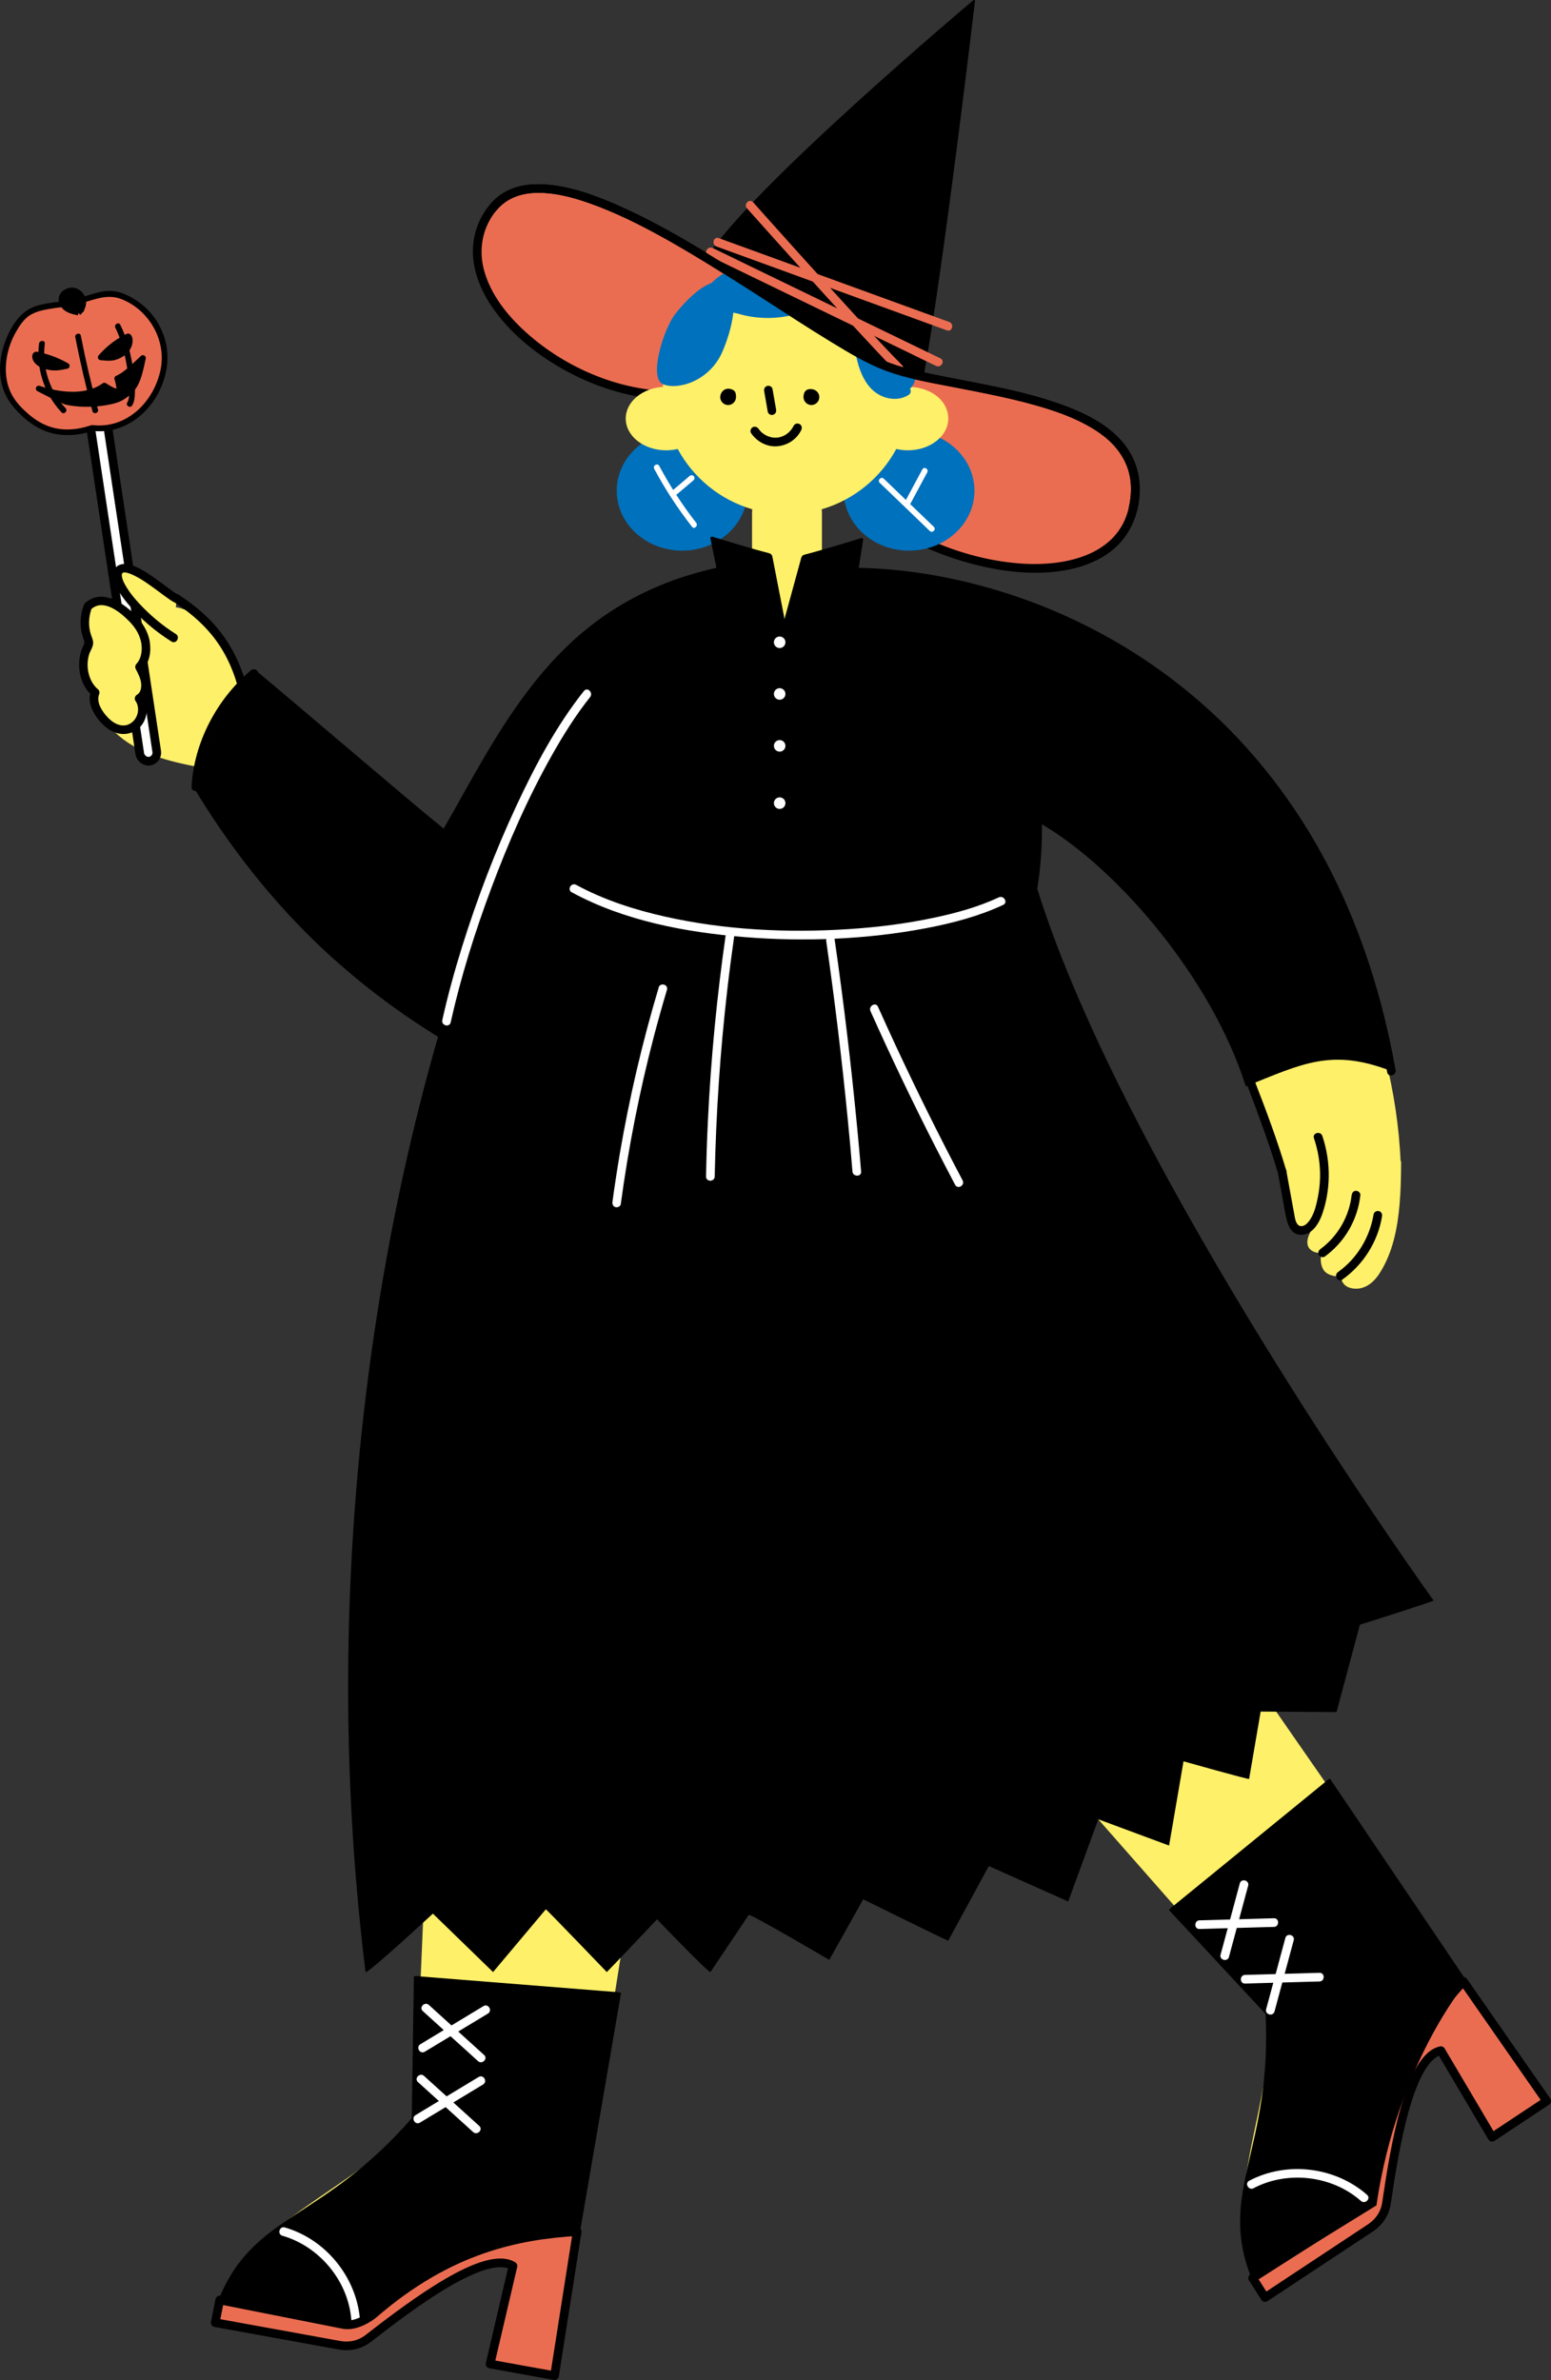 <?xml version="1.0" encoding="UTF-8"?>
<svg id="_レイヤー_2" data-name="レイヤー 2" xmlns="http://www.w3.org/2000/svg" viewBox="0 0 268.64 412.2">
  <rect x="0" y="0" width="268.64" height="412.2" fill="#333333" stroke="none"/>
  <defs>
    <style>
      .cls-1, .cls-2 {
        fill: #fff;
      }

      .cls-3 {
        stroke-miterlimit: 10;
      }

      .cls-3, .cls-4, .cls-5, .cls-2 {
        stroke: #000;
      }

      .cls-4, .cls-5, .cls-2 {
        stroke-linecap: round;
        stroke-linejoin: round;
      }

      .cls-5, .cls-2 {
        stroke-width: 1.5px;
      }

      .cls-5, .cls-6 {
        fill: #eb6d51;
      }

      .cls-7 {
        fill: #0071bc;
      }

      .cls-8 {
        fill: #fff069;
      }

      .cls-9 {
        fill: none;
      }
    </style>
  </defs>
  <g id="_レイヤー_13" data-name="レイヤー 13">
    <g>
      <g>
        <path class="cls-8" d="m74.47,304.97l-2.66,62.1c-10.29,12.37-27.57,16.64-33.47,31.39l23.28,5.01c19.47-15.11,38.34-16.98,38.34-16.98l13.77-86.89"/>
        <path class="cls-9" d="m74.47,304.97l-2.66,62.1c-10.29,12.37-27.57,16.64-33.47,31.39l23.28,5.01c19.47-15.11,38.34-16.98,38.34-16.98l13.77-86.89"/>
        <path class="cls-3" d="m72.19,342.26l-.38,24.8c-15.65,18.03-27.57,16.64-33.47,31.39l23.77,5.1c19.47-15.11,37.85-17.07,37.85-17.07l7.12-41.44"/>
        <path class="cls-1" d="m72.39,360.6c2.79,2.52,5.57,5.05,8.36,7.57.4.36.8.73,1.2,1.09.71.65,1.78-.41,1.06-1.06-2.79-2.52-5.57-5.05-8.36-7.57-.4-.36-.8-.73-1.2-1.09-.71-.65-1.78.41-1.06,1.06h0Z"/>
        <path class="cls-1" d="m72.73,367.63c3.19-1.93,6.38-3.85,9.57-5.78l1.37-.83c.83-.5.07-1.8-.76-1.3-3.19,1.93-6.38,3.85-9.57,5.78l-1.37.83c-.83.5-.07,1.8.76,1.3h0Z"/>
        <path class="cls-1" d="m73.23,348.31c2.79,2.52,5.57,5.05,8.36,7.57.4.36.8.73,1.2,1.09.71.65,1.78-.41,1.06-1.06-2.79-2.52-5.57-5.05-8.36-7.57-.4-.36-.8-.73-1.2-1.09-.71-.65-1.78.41-1.06,1.06h0Z"/>
        <path class="cls-1" d="m73.57,355.35c3.19-1.93,6.38-3.85,9.57-5.78l1.37-.83c.83-.5.07-1.8-.76-1.3-3.19,1.93-6.38,3.85-9.57,5.78l-1.37.83c-.83.5-.07,1.8.76,1.3h0Z"/>
        <path class="cls-1" d="m48.92,387.22c6.4,1.84,11.36,7.8,11.92,14.45.08.95,1.58.96,1.5,0-.62-7.32-5.94-13.86-13.02-15.89-.93-.27-1.33,1.18-.4,1.45h0Z"/>
        <path class="cls-5" d="m37.28,402.26l.78-3.92,21.49,4.26c2.16.37,4.58-1.32,5.16-1.82,13.2-11.44,25.15-13.65,35.26-14.29l-3.92,24.96-11.17-2.02,3.97-16.97c-4.72-2.92-17.26,6.48-24.89,12.4-.55.43-2.25,1.82-5.18,1.32l-21.5-3.91Z"/>
      </g>
      <g>
        <path class="cls-8" d="m178.65,301.93l41.05,46.68c1.13,16.05-8.39,31.09-2.45,45.82l20.28-12.49c3.61-24.38,15.94-38.79,15.94-38.79l-50.17-72.26"/>
        <path class="cls-9" d="m178.65,301.93l41.05,46.68c1.13,16.05-8.39,31.09-2.45,45.82l20.28-12.49c3.61-24.38,15.94-38.79,15.94-38.79l-50.17-72.26"/>
        <path class="cls-5" d="m219.11,397.91l-2.15-3.37,18.47-11.79c1.81-1.22,2.39-4.12,2.47-4.88,1.62-17.39,8.72-27.26,15.57-34.71l14.43,20.73-9.46,6.27-8.87-15c-5.43,1.16-7.98,16.62-9.39,26.17-.1.69-.36,2.87-2.83,4.54l-18.23,12.05Z"/>
        <path class="cls-3" d="m202.81,330.44l16.89,18.17c1.18,23.84-8.39,31.09-2.45,45.82l20.69-12.77c3.61-24.38,15.52-38.51,15.52-38.51l-23.53-34.84"/>
        <path class="cls-1" d="m215.65,343.54c3.77-.11,7.54-.21,11.3-.32l1.59-.04c.96-.03.97-1.53,0-1.5-3.77.11-7.54.21-11.3.32l-1.59.04c-.96.03-.97,1.53,0,1.5h0Z"/>
        <path class="cls-1" d="m220.75,348.38c.97-3.6,1.94-7.2,2.91-10.8.14-.51.28-1.03.42-1.54.25-.93-1.19-1.33-1.45-.4-.97,3.6-1.94,7.2-2.91,10.8-.14.51-.28,1.03-.42,1.54-.25.93,1.19,1.33,1.45.4h0Z"/>
        <path class="cls-1" d="m207.76,334.09c3.77-.11,7.54-.21,11.3-.32l1.59-.04c.96-.03.97-1.53,0-1.5-3.77.11-7.54.21-11.3.32l-1.59.04c-.96.03-.97,1.53,0,1.5h0Z"/>
        <path class="cls-1" d="m212.86,338.93c.97-3.6,1.94-7.2,2.91-10.8.14-.51.28-1.03.42-1.54.25-.93-1.19-1.33-1.45-.4-.97,3.6-1.94,7.2-2.91,10.8-.14.51-.28,1.03-.42,1.54-.25.93,1.19,1.33,1.45.4h0Z"/>
        <path class="cls-1" d="m217.13,378.98c5.89-3.1,13.59-2.2,18.59,2.21.72.64,1.79-.42,1.06-1.06-5.52-4.86-13.89-5.87-20.41-2.44-.85.45-.1,1.74.76,1.3h0Z"/>
      </g>
      <path class="cls-8" d="m116.79,102.99c-9.12,2.33-15.03,6.61-26.02,22.61-2.72,3.96-11.22,16.13-12.97,19.67-4.64-3.86-10.69-7.21-16.92-12.39-2.42-2.01-11.48-7.68-18.15-13.69-2.93-2.65-6.01-13.29-12.39-14.03-3.31-.39-6.49.75-9.29,2.56-.77.49-1.56,1-2.11,1.73-.52.69-.8,1.52-1,2.36-1.6,6.75.89,14.89,7.37,17.37,2.43.93,7.12,1.7,9.39,2.96,3.95,5.46,11.09,15.61,14.55,19.47,8.2,9.17,16.38,18.87,28.08,25.25,3.72,2.03,6.93,3.86,11.03,2.77,3.43-.91,6.14-3.5,8.46-6.18,10.75-12.38,16.54-28.23,21.39-43.9,1.55-5.01,3.05-10.16,2.78-15.4-.21-4.14-1.7-8.44-4.21-11.19Z"/>
      <path class="cls-8" d="m19.83,126.76c3.97,3.8,9.44,5.12,14.67,6.11.94.18,1.35-1.27.4-1.45-4.96-.94-10.24-2.11-14.01-5.73-.7-.67-1.76.39-1.06,1.06h0Z"/>
      <rect class="cls-2" x="19.7" y="68.84" width="2.96" height="63.34" rx="1.48" ry="1.48" transform="translate(-14.74 4.28) rotate(-8.57)"/>
      <g>
        <g>
          <path class="cls-8" d="m30.58,103.66c-.85-.03-8.26-6.93-9.96-4.87-1.58,1.92,3.92,8.24,9.46,11.69"/>
          <path d="m30.58,102.91c.33.03.15,0,.1,0-.12,0,.17.09.05.02-.09-.05-.17-.1-.26-.15-.27-.17-.53-.35-.78-.54-.68-.49-1.34-.99-2.02-1.49-1.48-1.07-3.01-2.19-4.74-2.83-1.3-.48-3.01-.36-3.29,1.29-.15.87.18,1.74.56,2.51.51,1.03,1.22,1.97,1.95,2.85,2.12,2.56,4.74,4.77,7.55,6.54.82.52,1.57-.78.76-1.3-2.34-1.47-4.48-3.27-6.36-5.3-.77-.83-1.5-1.71-2.1-2.67-.38-.6-.83-1.42-.89-2.04-.03-.29-.02-.39.09-.54-.1.14.21-.19.03-.04.03-.03.2-.09.03-.03.05-.02.12-.04.18-.05-.17.02.2,0,.27,0,.07,0,.08,0,.25.05.31.07.61.18.9.31,1.56.69,2.98,1.75,4.35,2.75.67.49,1.33,1,2.01,1.47.42.29.86.63,1.38.67.96.08.96-1.42,0-1.5h0Z"/>
        </g>
        <g>
          <path class="cls-8" d="m30.58,103.66c4.67,3.03,9.12,7.24,11.27,14.81"/>
          <path d="m30.2,104.31c2.37,1.54,4.56,3.34,6.37,5.52,2.15,2.58,3.63,5.62,4.55,8.84.27.93,1.71.53,1.45-.4-.98-3.42-2.57-6.61-4.83-9.37-1.91-2.33-4.27-4.24-6.78-5.89-.81-.53-1.56.77-.76,1.3h0Z"/>
        </g>
      </g>
      <g>
        <path class="cls-8" d="m15.15,105.25c-.61,1.66-.59,3.63.05,5.25.11.27.24.55.22.86-.02.29-.17.54-.29.79-1.29,2.51-.64,6.18,1.38,7.79-.56,1.19.03,2.67.75,3.71.82,1.18,1.87,2.18,3.1,2.57,1.23.39,2.67.08,3.56-1.04s1.06-3.07.2-4.21c.81-.39,1.19-1.58,1.1-2.62s-.56-1.97-1.03-2.85c1.16-1.21,1.38-3.39.83-5.11s-1.7-3.05-2.94-4.12c-1.37-1.19-4.4-3.5-6.76-1.32"/>
        <path d="m14.43,105.05c-.52,1.48-.6,3.11-.26,4.64.09.38.21.75.35,1.11.18.48.09.68-.12,1.12-.27.57-.47,1.16-.57,1.78-.41,2.37.22,5.18,2.14,6.77l-.19-.73c-.69,1.65.17,3.46,1.18,4.77s2.38,2.45,4.08,2.6c1.58.14,3.16-.7,3.88-2.12.68-1.35.73-3.13-.16-4.4l-.27,1.03c.98-.54,1.41-1.67,1.47-2.74.08-1.34-.53-2.61-1.14-3.76l-.12.91c1.22-1.33,1.52-3.21,1.23-4.95s-1.35-3.42-2.64-4.69c-2.2-2.18-5.7-4.44-8.52-1.97-.73.64.34,1.69,1.06,1.06,2.07-1.82,4.88.46,6.4,1.97,1.03,1.01,1.88,2.24,2.19,3.67.28,1.28.14,2.85-.78,3.85-.23.26-.28.6-.12.91.43.82.89,1.7.94,2.65.03.65-.12,1.46-.74,1.8-.33.19-.5.7-.27,1.03,1.29,1.85-.25,4.69-2.58,4.24-1.13-.22-2.06-1.09-2.75-1.98-.75-.97-1.43-2.25-.92-3.47.09-.22-.01-.58-.19-.73-1.68-1.39-2.18-3.93-1.61-5.97.16-.58.53-1.09.68-1.67.19-.71-.15-1.31-.36-1.96-.44-1.43-.37-2.95.12-4.36.32-.91-1.13-1.31-1.45-.4h0Z"/>
      </g>
      <path d="m34.06,132.52c5.06,7.44,10.48,14.65,16.26,21.54,3.35,4,6.83,7.9,10.55,11.57,3.33,3.29,6.86,6.45,10.78,9.04,2.89,1.91,6.19,3.67,9.71,3.93,2.82.21,5.66-.78,8.1-2.11,2.93-1.59,5.53-3.78,7.86-6.14,2.73-2.76,5.16-5.83,7.38-9.01,4.89-7.02,8.83-14.72,11.92-22.69,2.69-6.95,4.95-14.39,5.26-21.88.19-4.5-.39-10.68-5.05-12.87-2.24-1.05-4.48-.75-6.67.3-2.88,1.38-5.36,3.62-7.61,5.84-5.88,5.82-10.83,12.62-15.51,19.43-3.29,4.78-6.44,9.67-9.41,14.65-.15.26-.31.52-.46.77-.49.83.81,1.59,1.3.76,2.07-3.54,4.28-7.01,6.53-10.44,4.41-6.73,9.06-13.36,14.32-19.46,2.39-2.77,4.91-5.47,7.77-7.76,1.09-.87,2.24-1.67,3.48-2.31.58-.3.94-.46,1.54-.65.26-.08.52-.15.79-.21.12-.02.23-.05.35-.06.04,0,.19-.02.02,0,.08,0,.17-.02.25-.02.24-.02.49-.02.73,0,.06,0,.41.05.21.02.12.02.24.04.36.07.53.12,1.03.3,1.35.46.92.45,1.44.89,2.11,1.71,0,0,.04.05.14.19.06.09.13.19.19.28.14.22.28.45.4.69.28.54.38.77.58,1.37.4,1.18.61,2.39.71,3.53.28,2.99,0,6.03-.48,8.99-.61,3.7-1.58,7.33-2.74,10.9-2.57,7.91-6.11,15.54-10.42,22.65-3.84,6.35-8.41,12.65-14.32,17.24-2.26,1.75-4.75,3.24-7.49,3.94-1.27.33-2.41.47-3.76.33-1.45-.14-3.03-.67-4.41-1.29-3.69-1.67-6.98-4.19-10.03-6.83-3.78-3.27-7.28-6.87-10.62-10.59-6.4-7.11-12.28-14.68-17.81-22.48-.97-1.37-1.92-2.74-2.87-4.12-.54-.79-1.84-.04-1.3.76h0Z"/>
      <path d="m41.31,118.99c4.75,3.93,9.73,7.58,14.69,11.23,5.53,4.08,11.1,8.11,16.64,12.17,2.17,1.59,4.35,3.18,6.48,4.82.32.25.84.05,1.03-.27.23-.38.05-.78-.27-1.03-4.35-3.34-8.82-6.53-13.25-9.76-5.67-4.13-11.34-8.26-16.94-12.49-2.47-1.87-4.93-3.75-7.32-5.73-.74-.61-1.81.44-1.06,1.06h0Z"/>
      <path d="m129.48,98.23c-8.99.07-23.33,7.64-30.06,13.6-7.79,6.9-18.7,22.83-22.4,32.77-2.55-1.25-22.25-19.09-32.95-27.42-5.7,2.96-10.27,17.91-10.15,18.55s17.84,23.41,17.84,23.41c0,0,15.51,14.45,26.16,20.82,9.29-12.97,19.98-25.2,27.68-39.18"/>
      <path d="m63.31,341.55c-10.63-86.2,9.08-160.86,25-196.97,13.01-29.52,15.08-39.08,31.42-44.04,5.54-1.68,21.39-3.86,32-.69,36.26,10.84,27.92,54.06,27.92,54.06,15.38,49.39,68.65,123.28,68.65,123.28.18.13-12.76,4.2-12.76,4.2l-4.05,15.13-13.14-.09-2,11.68c-.33.05-11.36-3.06-11.36-3.06l-2.5,14.59-12.26-4.55-5.21,14.24-13.75-6.14-7.04,12.93c-.28-.04-14.72-7.17-14.72-7.17l-5.88,10.49s-13.69-8.06-13.95-7.78l-6.63,9.89c-.23.25-9.25-9.13-9.25-9.13,0,0-8.42,8.9-8.7,9.13,0,0-10.31-10.74-10.56-10.87l-9.14,10.87-10.42-10.12s-11.58,10.7-11.66,10.12Z"/>
      <g>
        <path d="m33.71,136.65c5.39,8.93,11.76,17.28,19.1,24.69,5.26,5.3,11.01,10.1,17.15,14.36,2.29,1.59,4.63,3.09,7,4.56.82.51,1.58-.79.76-1.3-4.75-2.96-9.39-6.09-13.76-9.6-6.76-5.43-12.91-11.6-18.37-18.33-3.88-4.79-7.4-9.86-10.58-15.14-.5-.83-1.8-.07-1.3.76h0Z"/>
        <path d="m43.31,117.24c4.69,3.89,9.33,7.85,13.98,11.79,5.18,4.39,10.35,8.79,15.58,13.12,2.06,1.71,4.13,3.41,6.25,5.05.32.25.84.05,1.03-.27.23-.38.05-.78-.27-1.03-4.23-3.26-8.46-6.88-12.6-10.37-5.27-4.44-10.51-8.91-15.77-13.36-2.37-2.01-4.75-4.02-7.14-6-.74-.61-1.8.44-1.06,1.06h0Z"/>
        <path d="m34.67,136.28c.38-7.31,4.28-14.45,9.85-19.12.74-.62-.33-1.68-1.06-1.06-5.87,4.93-9.89,12.49-10.28,20.18-.05.96,1.45.96,1.5,0h0Z"/>
        <path d="m131.49,97.1c-5.83.7-11.6,2-17.05,4.24-4.57,1.89-8.83,4.38-12.69,7.48-7.19,5.77-12.55,13.37-17.23,21.22-2.67,4.48-5.15,9.08-7.75,13.6-.48.84.81,1.6,1.3.76,4.52-7.89,8.71-16.02,14.14-23.33,5.54-7.45,12.49-13.68,20.97-17.56,5.77-2.64,12.02-4.16,18.31-4.91.95-.11.96-1.61,0-1.5h0Z"/>
      </g>
      <path class="cls-1" d="m101.15,119.66c-4.8,6.04-8.47,12.95-11.72,19.92-3.66,7.85-6.76,15.98-9.35,24.24-1.32,4.23-2.51,8.52-3.47,12.85-.21.94,1.24,1.34,1.45.4,1.76-7.9,4.2-15.65,7.03-23.23,2.94-7.88,6.34-15.64,10.47-22.98,1.98-3.52,4.13-6.97,6.65-10.13.59-.75-.46-1.82-1.06-1.06h0Z"/>
      <g>
        <path class="cls-8" d="m241.38,193.22c-4.42-25.25-9.82-32.66-17.79-46.98-4.97-8.93-8.93-8-14.68-5.14h0c-5.75,2.86-10.61,8.21-4.81,18.63,0,0,12.43,23.41,15.66,35.16,2.77,10.07,6.09,19.6,18.19,21.54,4.06.65,5-14.25,3.43-23.21Z"/>
        <rect class="cls-8" x="230.63" y="211.35" width="3.28" height="9.75" rx="1.64" ry="1.64" transform="translate(142.99 -88.3) rotate(30.71)"/>
        <rect class="cls-8" x="233.34" y="209.75" width="6" height="12.76" rx="3" ry="3" transform="translate(94.65 -71.09) rotate(21.3)"/>
        <path class="cls-8" d="m230.73,215.42l3.45-5.62c.58-.95.29-2.16-.66-2.71h0c-.95-.54-1.7.51-2.29,1.46l-3.44,5.27c-.58.95-.78,1.78.16,2.32h0c.95.54,2.18.22,2.77-.73Z"/>
        <path class="cls-8" d="m228.07,208.4c.21-2.51-.2-10.09-.2-10.09-.16-3.04-2.02-4.6-4.38-4.26-2.91.42-3.49,1.85-3.09,2.93,1.2,3.22,1.71,8.55,2.53,11.26.61,2.01.66,5.15,1.78,4.89s3.12-1.96,3.36-4.73Z"/>
      </g>
      <g>
        <path class="cls-8" d="m195.93,116.95c10.12,8.27,18.8,18.27,25.92,29.21s12.64,22.66,16.04,35.13c1.77,6.51,2.92,13.19,3.2,19.94.04.96,1.54.97,1.5,0-.25-6.09-1.19-12.15-2.66-18.06-1.54-6.21-3.66-12.27-6.21-18.13s-5.76-11.98-9.28-17.6-7.46-11.02-11.76-16.08-8.86-9.67-13.84-13.92c-.61-.52-1.22-1.03-1.84-1.53-.74-.61-1.81.45-1.06,1.06h0Z"/>
        <path d="m205.59,164.21c5.02,9.98,9.33,20.4,13.1,30.92.95,2.65,1.85,5.31,2.65,8.01.27.92,1.72.53,1.45-.4-1.52-5.13-3.39-10.16-5.33-15.15-2.15-5.52-4.44-10.98-6.88-16.38-1.18-2.61-2.4-5.21-3.69-7.77-.43-.86-1.73-.1-1.3.76h0Z"/>
        <path class="cls-8" d="m241.2,201.42c-.03,3.51-.08,7.05-.69,10.51-.3,1.7-.73,3.39-1.37,4.99-.58,1.46-1.38,3.28-2.66,4.26-.6.46-1.55.7-2.28.42s-.42-.85-.09-1.33c.56-.8-.73-1.52-1.3-.76-.17.23-.94.11-1.16.07-.36-.06-.92-.14-1.14-.45-.47-.65-.24-2.2.31-2.74.59-.58-.2-1.68-.91-1.18-.47.34-1.32.54-1.83.16-.31-.24,0-.81.17-1.2.49-1.09,1.54-2.48.96-3.71-.41-.87-1.7-.11-1.3.76-.05-.11-.02,0-.03.06-.03.17-.09.33-.15.49-.14.37-.33.71-.5,1.06-.35.72-.8,1.51-.79,2.33,0,2.07,2.92,2.26,4.22,1.34l-.91-1.18c-1.13,1.11-1.4,3.74-.26,4.92.55.58,1.48.77,2.24.85.9.1,1.81-.06,2.37-.83l-1.3-.76c-.99,1.43-.55,3.23,1.27,3.61,2.09.44,3.75-.85,4.83-2.51,2.31-3.54,3.15-7.84,3.51-11.99.21-2.4.25-4.81.27-7.22,0-.97-1.49-.97-1.5,0h0Z"/>
        <path d="m234.11,206.98c-.4,3.68-2.42,7.17-5.41,9.35-.33.24-.48.65-.27,1.03.19.33.7.51,1.03.27,3.46-2.52,5.7-6.38,6.16-10.64.04-.4-.38-.75-.75-.75-.44,0-.71.35-.75.75h0Z"/>
        <path d="m237.92,210.28c-.65,4-2.86,7.68-6.18,10.04-.78.56-.03,1.86.76,1.3,3.62-2.58,6.15-6.54,6.87-10.94.07-.4-.1-.8-.52-.92-.36-.1-.86.12-.92.52h0Z"/>
        <path d="m221.34,203.14c.42,2.32.85,4.63,1.27,6.95.3,1.62.8,3.92,2.94,3.77,1.84-.13,2.96-2.1,3.49-3.65.69-2.02,1.06-4.16,1.1-6.3.05-2.43-.33-4.88-1.11-7.18-.31-.91-1.76-.52-1.45.4.74,2.19,1.11,4.47,1.06,6.78-.03,1.19-.16,2.38-.4,3.54-.22,1.06-.48,2.21-.98,3.18-.34.66-1.01,1.73-1.86,1.73-.95,0-1.11-1.39-1.23-2.07-.46-2.52-.92-5.03-1.38-7.55-.17-.95-1.62-.55-1.45.4h0Z"/>
      </g>
      <path d="m240.99,185.52c-3.64-29.45-33.74-86.61-89.77-85.85,0,0,16.77,35.58,29.75,43.4,13,7.84,29.01,26.66,34.81,45.09,9.88-4,14.94-6.63,25.21-2.65Z"/>
      <path class="cls-6" d="m119.14,68.22c-8.72.62-17.72-1.47-24.91-6.45-11.62-8.04-13.71-19.03-9.84-25.06,2.84-4.43,12.55-4.92,20.72-1.14,11.28,5.21,30.16,17.49,34.09,19.81,24.41,14.45,28.3,10.07,39.39,13.84,12.49,4.24,14.61,7.01,17.32,11.26,1.17,1.83,1.08,7.45-1.15,11.28-4.09,7.01-19.63,7.41-28.77,4.43-10.98-3.59-17.75-8.65-32.43-22.24"/>
      <path d="m119.45,67.62c-10.21.93-20.95-3.33-28.46-10.17-3.18-2.89-6.05-6.5-7.17-10.72-.98-3.68-.21-7.58,2.32-10.48,1.67-1.92,4.01-2.75,6.5-2.85,3.2-.12,6.39.73,9.4,1.78,8.08,2.82,15.55,7.38,22.78,11.88,7.12,4.43,14.04,9.21,21.27,13.45,2.48,1.46,5.03,2.9,7.76,3.85,3.22,1.13,6.61,1.77,9.95,2.42,3.98.78,7.97,1.51,11.92,2.46s7.68,2,11.23,3.72c2.91,1.41,5.8,3.31,7.49,6.14s1.82,6.48.85,9.67c-2.28,7.52-10.97,9.25-17.84,8.87-10.15-.56-20.14-4.97-28.17-11.06-2.16-1.64-4.19-3.45-6.08-5.39-.67-.69-1.73.37-1.06,1.06,7.66,7.88,17.82,13.65,28.58,15.97,4.42.95,9.04,1.33,13.53.59,3.61-.6,7.26-2.05,9.77-4.81s3.6-6.56,3.37-10.21c-.22-3.45-1.88-6.5-4.47-8.76-2.83-2.47-6.34-4.03-9.86-5.25-4.02-1.38-8.18-2.32-12.34-3.16-3.92-.8-7.87-1.47-11.77-2.38-2.91-.68-5.56-1.52-8.16-2.84-3.19-1.62-6.23-3.52-9.25-5.43-3.71-2.34-7.38-4.75-11.08-7.11-7.65-4.89-15.41-9.81-23.76-13.44-3.39-1.47-6.93-2.78-10.61-3.3-2.84-.4-5.87-.34-8.46,1.05-3.06,1.63-5.09,5.11-5.59,8.47-.63,4.22.98,8.39,3.38,11.8,2.87,4.08,6.81,7.37,11.07,9.91,4.66,2.78,9.88,4.75,15.26,5.53,2.55.37,5.13.48,7.71.25.95-.09.96-1.59,0-1.5h0Z"/>
      <g>
        <ellipse class="cls-7" cx="157.45" cy="84.99" rx="11.33" ry="10.38"/>
        <g>
          <path class="cls-1" d="m152.37,83.62c2.89,2.78,5.78,5.56,8.67,8.34.46.45,1.17-.26.71-.71-2.89-2.78-5.78-5.56-8.67-8.34-.46-.45-1.17.26-.71.71h0Z"/>
          <path class="cls-1" d="m159.75,81.3c-.96,1.79-1.92,3.57-2.88,5.36-.3.57.56,1.07.86.5.96-1.79,1.92-3.57,2.88-5.36.3-.57-.56-1.07-.86-.5h0Z"/>
        </g>
      </g>
      <g>
        <ellipse class="cls-7" cx="118.15" cy="84.99" rx="11.33" ry="10.38"/>
        <g>
          <path class="cls-1" d="m113.31,81.2c1.89,3.53,4.09,6.89,6.56,10.05.4.51,1.1-.21.71-.71-2.41-3.09-4.55-6.39-6.4-9.85-.3-.57-1.17-.06-.86.5h0Z"/>
          <path class="cls-1" d="m116.85,85.95c1.1-.93,2.19-1.86,3.29-2.79.21-.17.18-.53,0-.71-.2-.2-.5-.18-.71,0-1.1.93-2.19,1.86-3.29,2.79-.21.17-.18.53,0,.71.2.2.5.18.71,0h0Z"/>
        </g>
      </g>
      <g id="_グループ_顔" data-name="&amp;lt;グループ&amp;gt;顔">
        <path class="cls-8" d="m157.77,67.01c-.29-11.62-9.78-20.96-21.47-20.96s-21.18,9.34-21.47,20.96c-3.61.22-6.45,2.59-6.45,5.48,0,3.04,3.13,5.5,7,5.5.69,0,1.36-.08,2-.23,2.71,5.01,7.34,8.82,12.91,10.44-.02.2-.03.4-.03.6v10.75c0,.17.01.34.03.51-2.38.62-3.89,1.72-3.65,3.32.44,2.86,4.33,4.94,9.67,4.94s9.18-2.38,9.67-4.94c.29-1.54-1.26-2.62-3.65-3.25.02-.19.03-.38.03-.58v-10.75c0-.2-.01-.4-.03-.6,5.57-1.62,10.2-5.43,12.91-10.44.63.15,1.3.23,2,.23,3.87,0,7-2.46,7-5.5s-2.84-5.26-6.45-5.48Z"/>
        <g>
          <path d="m124.74,68.77c0-.76.72-1.71,1.87-1.38.73.21.87.62.87,1.38s-.62,1.38-1.37,1.38-1.37-.62-1.37-1.38Z"/>
          <path d="m139.17,68.77c0-.76.32-1.32,1.07-1.38,1.01-.07,1.67.62,1.67,1.38s-.62,1.38-1.37,1.38-1.37-.62-1.37-1.38Z"/>
          <path d="m132.36,67.76c.21,1.19.41,2.37.62,3.56.07.39.56.64.92.52.42-.14.6-.51.52-.92-.21-1.19-.41-2.37-.62-3.56-.07-.39-.56-.64-.92-.52-.42.14-.6.51-.52.92h0Z"/>
          <path d="m130.1,75.03c1,1.47,2.76,2.42,4.55,2.26s3.36-1.22,4.13-2.81c.18-.36.1-.81-.27-1.03-.33-.19-.85-.1-1.03.27-.53,1.1-1.59,1.94-2.83,2.07s-2.55-.47-3.26-1.52c-.23-.33-.66-.48-1.03-.27-.33.19-.5.69-.27,1.03h0Z"/>
        </g>
      </g>
      <g>
        <path class="cls-7" d="m114.82,66.53c-2.52-1.09.12-9.58,2.14-12.16,2.23-2.85,6-6.48,8.51-5.39s1.88,6.76-.34,11.92c-2.22,5.16-7.79,6.72-10.3,5.64Z"/>
        <path class="cls-7" d="m141.56,46.05c5.01-1.65,12.56,5.55,14.6,9.52,1.66,3.21,4.86,11.07,0,12.62-1.99.64-4.26-1.15-6-3.11-1.55-1.74-.53-8.92-4.99-12.27-3.88-2.92-5.14-6.26-3.61-6.76Z"/>
        <path class="cls-7" d="m122.31,51.22c0-3.49,7.12-6.31,12.73-6.52s9.27.88,9.27,3.62c0,2.93-3.38,5.3-8.94,6.05s-13.06-.41-13.06-3.15Z"/>
      </g>
      <path class="cls-7" d="m126.95,54.03c5.39,1.95,11.64,1.13,16.34-2.15.74-.52.04-1.75-.72-1.22-4.42,3.09-10.18,3.84-15.25,2.01-.86-.31-1.23,1.06-.38,1.37h0Z"/>
      <path class="cls-7" d="m143.09,52.66c2.01.42,3.34,2.17,4.01,4.01.79,2.15.94,4.47,1.61,6.65.59,1.92,1.59,3.86,3.36,4.93,1.61.98,3.74,1.19,5.35.11.75-.51.04-1.74-.72-1.22-1.52,1.03-3.54.46-4.77-.78-1.48-1.49-2-3.64-2.41-5.64-.74-3.66-1.72-8.52-6.07-9.43-.89-.19-1.27,1.18-.38,1.37h0Z"/>
      <path d="m168.57.05s-38.67,32.53-46.21,44.62c10.38,5.99,26.7,19.32,37.6,20.57C163.39,46.77,168.87.2,168.87.2c.02-.17-.18-.27-.3-.15Z"/>
      <g>
        <path class="cls-6" d="m122.68,44.26c1.31.63,2.62,1.27,3.93,1.9l9.39,4.55c3.8,1.84,7.61,3.68,11.41,5.53l9.87,4.78c1.59.77,3.18,1.57,4.78,2.32.02.01.05.02.07.03.87.42,1.63-.87.76-1.3-1.31-.63-2.62-1.27-3.93-1.9l-9.39-4.55c-3.8-1.84-7.61-3.68-11.41-5.53l-9.87-4.78c-1.59-.77-3.18-1.57-4.78-2.32-.02-.01-.05-.02-.07-.03-.87-.42-1.63.87-.76,1.3h0Z"/>
        <path class="cls-6" d="m124.09,42.69c4.5,1.64,9,3.27,13.49,4.91,7.17,2.61,14.34,5.22,21.51,7.83,1.64.6,3.29,1.2,4.93,1.79.91.33,1.3-1.12.4-1.45-4.5-1.64-9-3.27-13.49-4.91-7.17-2.61-14.34-5.22-21.51-7.83-1.64-.6-3.29-1.2-4.93-1.79-.91-.33-1.3,1.12-.4,1.45h0Z"/>
        <path class="cls-6" d="m129.38,36.08c2.26,2.54,4.54,5.07,6.81,7.6,4.33,4.81,8.67,9.61,13.06,14.35,1.96,2.11,3.92,4.22,5.94,6.28.68.69,1.74-.37,1.06-1.06-4.03-4.08-7.87-8.35-11.73-12.58-3.91-4.3-7.81-8.62-11.68-12.95-.8-.9-1.6-1.79-2.4-2.69-.64-.72-1.7.34-1.06,1.06h0Z"/>
      </g>
      <path d="m85.92,36.51c1.95-2.39,4.76-3.19,7.79-3.11,3.92.11,7.81,1.47,11.42,2.97,4.59,1.91,8.97,4.3,13.25,6.8,4.6,2.69,9.1,5.55,13.58,8.43,4.03,2.6,8.05,5.24,12.15,7.73,2.98,1.81,6.04,3.67,9.32,4.89,3.75,1.4,7.78,2.07,11.7,2.83,4.71.91,9.43,1.8,14.05,3.1,4.13,1.16,8.39,2.64,11.84,5.27,2.97,2.26,4.89,5.46,4.87,9.25,0,1.05-.14,2.09-.36,3.12-.2.94,1.24,1.34,1.45.4.89-4.12.26-8.25-2.49-11.55s-6.78-5.18-10.69-6.59c-4.58-1.66-9.36-2.69-14.12-3.63-4.35-.87-8.76-1.58-13.04-2.76-3.31-.9-6.14-2.33-9.15-4.06-4.03-2.33-7.94-4.88-11.85-7.4-4.5-2.91-9-5.82-13.59-8.59s-9-5.28-13.73-7.46c-3.92-1.81-8.04-3.45-12.34-4.05-3.22-.44-6.75-.26-9.45,1.75-.62.46-1.18.99-1.68,1.59-.61.74.45,1.81,1.06,1.06h0Z"/>
      <g>
        <path d="m147.26,107.67l2.24-14.16c.04-.2-.14-.37-.34-.31-1.55.48-6.92,2.12-9.85,2.87-.27.07-.47.28-.53.54l-3.73,13.62,12.22-2.56Z"/>
        <path d="m125.73,106.35l-2.68-13.09c-.04-.2.14-.37.34-.31,1.55.48,6.92,2.12,9.85,2.87.27.07.47.28.53.54l2.65,13.59-10.68-3.6Z"/>
      </g>
      <g>
        <circle class="cls-1" cx="135.04" cy="111.24" r="1"/>
        <circle class="cls-1" cx="135.04" cy="120.19" r="1"/>
        <circle class="cls-1" cx="135.04" cy="129.18" r="1"/>
        <circle class="cls-1" cx="135.04" cy="139.1" r="1"/>
      </g>
      <g>
        <path class="cls-1" d="m99.05,154.55c9.11,4.94,19.7,6.92,29.93,7.75s21.18.42,31.51-1.56c4.54-.87,9.08-2.06,13.27-4.02.87-.41.11-1.7-.76-1.3-3.58,1.67-7.45,2.73-11.3,3.54-4.81,1.02-9.7,1.63-14.61,1.95-10.63.7-21.49.18-31.91-2.16-5.32-1.2-10.58-2.89-15.39-5.5-.85-.46-1.61.83-.76,1.3h0Z"/>
        <path class="cls-1" d="m150.77,175.12c3.55,7.93,7.3,15.77,11.25,23.51,1.12,2.2,2.26,4.38,3.41,6.57.45.85,1.75.1,1.3-.76-4.06-7.69-7.92-15.47-11.59-23.35-1.04-2.24-2.06-4.48-3.07-6.73-.39-.88-1.69-.12-1.3.76h0Z"/>
        <path class="cls-1" d="m125.72,161.74c-1.55,10.82-2.61,21.72-3.12,32.64-.15,3.13-.25,6.25-.31,9.38-.02.97,1.48.97,1.5,0,.22-10.87.95-21.72,2.2-32.52.35-3.04.75-6.08,1.18-9.11.06-.4-.1-.8-.52-.92-.35-.1-.87.12-.92.52h0Z"/>
        <path class="cls-1" d="m143.11,163.01c1.48,10.31,2.73,20.65,3.74,31.01.29,2.96.56,5.92.8,8.88.08.95,1.58.96,1.5,0-.89-10.53-2.02-21.03-3.39-31.5-.38-2.93-.79-5.86-1.21-8.78-.14-.95-1.58-.55-1.45.4h0Z"/>
        <path class="cls-1" d="m114.09,171.03c-2.82,9.43-5.07,19.03-6.73,28.74-.47,2.78-.9,5.58-1.28,8.38-.05.4.1.8.52.92.35.1.87-.12.92-.52,1.32-9.76,3.22-19.43,5.71-28.96.72-2.73,1.48-5.45,2.29-8.16.28-.93-1.17-1.32-1.45-.4h0Z"/>
      </g>
      <path d="m147.26,99.83c6.67,0,13.32.89,19.8,2.44,7.53,1.81,14.83,4.53,21.7,8.11,7.67,4,14.78,9.04,21.05,15.01,7.08,6.74,13.03,14.59,17.75,23.14,5.59,10.15,9.41,21.19,11.8,32.51.33,1.56.63,3.12.91,4.68.17.95,1.61.55,1.45-.4-2.11-11.86-5.68-23.48-11.11-34.24-4.53-8.97-10.38-17.29-17.42-24.48-6.22-6.34-13.35-11.79-21.1-16.13-6.96-3.9-14.41-6.93-22.12-9.01-6.67-1.8-13.57-2.89-20.48-3.1-.74-.02-1.49-.03-2.23-.03-.97,0-.97,1.5,0,1.5h0Z"/>
      <g>
        <path class="cls-6" d="m16.13,73.89c-2.68.7-4.28,1.24-7,.67-5.34-1.12-9.41-7.17-8.63-12.57s4.2-9.51,11.59-9.51c4.3,0,5.95-2.65,10.58.09,3.7,2.19,6.41,7.37,5.61,11.6-.5,2.67-2.11,5.32-4.03,7.24-.9.9-2.6,1.28-3.76,1.79-1.74.77-3.74.54-4.36.7Z"/>
        <path d="m15.7,73.68c-2.44.81-5.02,1.02-7.46.08-1.2-.46-2.3-1.18-3.27-2.01-1.07-.92-2.13-1.99-2.83-3.23-1.25-2.2-1.37-4.88-.82-7.31.29-1.29.77-2.54,1.43-3.69.59-1.04,1.33-2.2,2.34-2.87s2.3-.95,3.49-1.15c1.34-.23,2.69-.34,4.03-.6,2.75-.53,5.52-2.2,8.34-1.13,4.88,1.85,7.95,7.23,6.84,12.36-1.18,5.5-5.83,10.16-11.73,9.5-.64-.07-.63.93,0,1,5.6.62,10.35-3.3,12.17-8.39.95-2.67,1.07-5.55.09-8.23s-2.74-4.79-5.08-6.22c-1.2-.73-2.58-1.35-3.99-1.41-1.53-.07-3.01.47-4.44.91-1.55.48-3.1.77-4.7.98-1.4.19-2.85.36-4.18.85-2.57.96-4.11,3.57-5.03,6.03-.97,2.59-1.24,5.57-.35,8.21.52,1.54,1.43,2.81,2.55,3.98s2.48,2.27,3.99,2.99c2.84,1.36,5.94,1.28,8.89.31.61-.2.35-1.17-.27-.96h0Z"/>
        <path d="m6.76,59.53c-.53,4.31.93,8.72,3.89,11.88.44.47,1.15-.24.71-.71-2.79-2.99-4.1-7.13-3.6-11.18.08-.64-.92-.63-1,0h0Z"/>
        <path d="m19.98,56.76c1.12,2.25,1.7,4.8,2.09,7.26.18,1.15.31,2.31.31,3.48,0,.7.04,1.59-.34,2.21-.33.55.53,1.06.86.5.42-.69.46-1.6.47-2.39.02-1.25-.11-2.5-.29-3.73-.39-2.67-1.03-5.4-2.24-7.83-.29-.58-1.15-.07-.86.5h0Z"/>
        <path class="cls-4" d="m6.32,61.41c2.43.49,4.11,1.32,5.24,1.96-1.01.18-1.87.47-3.31.14-2.46-.57-2.37-2.18-1.93-2.1Z"/>
        <path class="cls-4" d="m22.13,58.28c-2.27,1.1-3.72,2.53-4.68,3.6,1.04.07,1.96.32,3.29-.39,2.28-1.21,1.79-3.41,1.39-3.21Z"/>
        <path class="cls-4" d="m6.71,67.3s6.98,2.68,11.37-.51c0,0,1.91,1.3,2.42,1.02.46-.25-.19-2.26-.19-2.26,1.58-.67,3.17-2.39,4.44-3.54-.84,4.05-1.3,5.38-3.79,6.88-1.29.78-5.72,1.51-9.36.73-.82-.18-4.89-2.32-4.89-2.32Z"/>
        <path d="m13.04,58.41c.84,4.3,1.83,8.56,2.97,12.79.17.62,1.13.36.96-.27-1.14-4.23-2.13-8.49-2.97-12.79-.12-.63-1.09-.36-.96.27h0Z"/>
        <path class="cls-3" d="m13.6,54.12c-.67-.13-1.36-.28-1.94-.64s-1.04-1-1-1.68c.06-1.1,1.45-1.78,2.46-1.36.72.3,1.24,1.02,1.29,1.8s-.38,1.57-.82,1.89Z"/>
      </g>
    </g>
  </g>
</svg>
